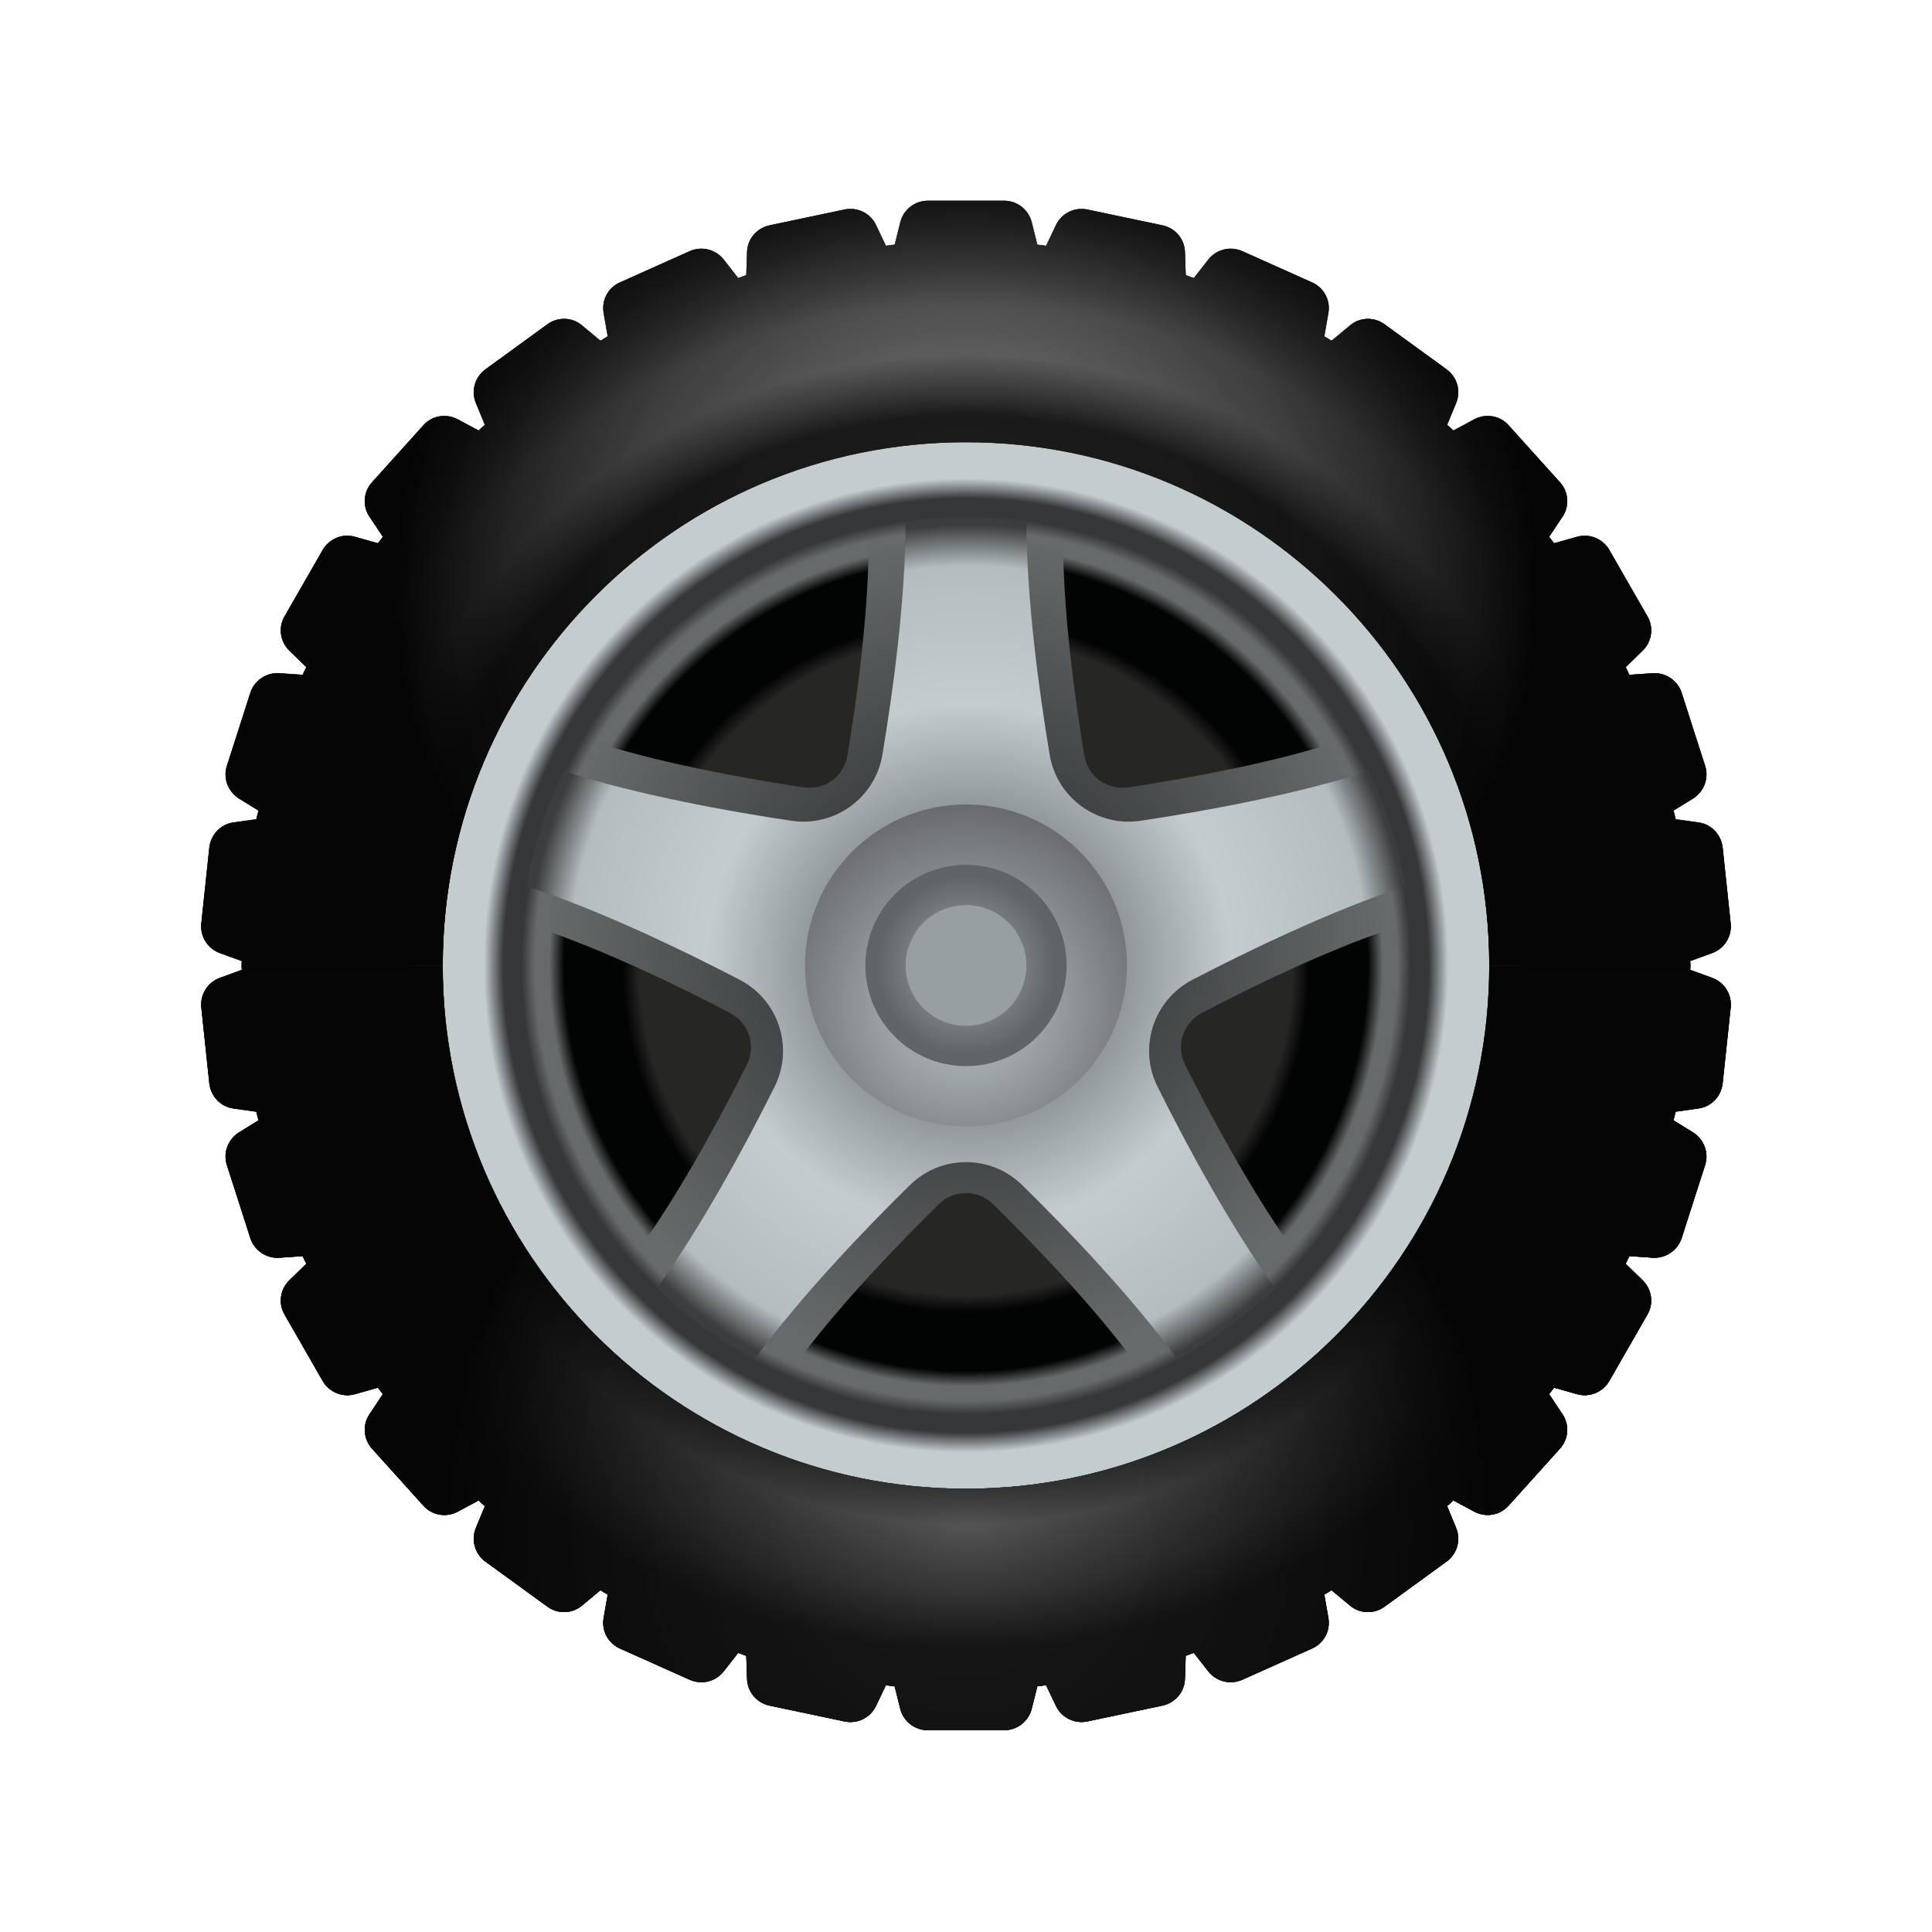 ﻿<svg width="77" height="77" viewBox="0 0 77 77" fill="none" xmlns="http://www.w3.org/2000/svg">
  <path d="M68.973 40.144C69.027 39.633 68.724 39.148 68.241 38.972L67.367 38.652C67.367 38.595 67.375 38.538 67.375 38.479C67.375 38.42 67.367 38.364 67.367 38.306L68.241 37.987C68.726 37.81 69.027 37.327 68.973 36.814L68.653 33.773C68.599 33.261 68.204 32.85 67.694 32.778L66.788 32.65C66.764 32.534 66.725 32.423 66.7 32.308L67.489 31.814C67.925 31.541 68.121 31.005 67.96 30.515L67.016 27.605C66.857 27.115 66.384 26.796 65.87 26.831L64.942 26.895C64.895 26.79 64.84 26.69 64.792 26.586L65.469 25.931C65.84 25.574 65.918 25.009 65.662 24.563L64.133 21.915C63.875 21.469 63.347 21.255 62.851 21.396L61.938 21.658C61.874 21.568 61.805 21.48 61.74 21.392L62.272 20.601C62.559 20.174 62.521 19.605 62.176 19.223L60.129 16.95C59.784 16.566 59.223 16.468 58.769 16.709L57.925 17.158C57.843 17.084 57.763 17.009 57.681 16.937L58.039 16.051C58.231 15.573 58.074 15.026 57.657 14.723L55.182 12.925C54.765 12.622 54.195 12.641 53.8 12.973L53.074 13.582C52.976 13.525 52.883 13.462 52.785 13.408L52.947 12.482C53.037 11.975 52.769 11.471 52.297 11.261L49.503 10.016C49.033 9.806 48.48 9.944 48.162 10.35L47.586 11.086C47.475 11.05 47.369 11.001 47.259 10.966L47.227 10.045C47.209 9.53 46.842 9.094 46.338 8.987L43.346 8.351C42.843 8.244 42.331 8.494 42.105 8.958L41.696 9.793C41.58 9.781 41.465 9.763 41.349 9.752L41.124 8.855C40.995 8.351 40.545 8 40.029 8H36.97C36.455 8 36.005 8.351 35.88 8.85L35.656 9.747C35.539 9.758 35.425 9.776 35.309 9.789L34.9 8.953C34.674 8.489 34.162 8.241 33.659 8.347L30.667 8.982C30.163 9.089 29.796 9.526 29.778 10.04L29.746 10.961C29.635 10.997 29.529 11.045 29.419 11.082L28.843 10.345C28.525 9.939 27.972 9.801 27.502 10.012L24.706 11.257C24.236 11.467 23.968 11.969 24.056 12.477L24.218 13.403C24.12 13.459 24.027 13.521 23.929 13.578L23.203 12.968C22.808 12.638 22.239 12.617 21.822 12.92L19.346 14.718C18.929 15.021 18.772 15.569 18.965 16.047L19.322 16.932C19.24 17.006 19.159 17.08 19.078 17.153L18.235 16.704C17.779 16.462 17.218 16.561 16.874 16.945L14.827 19.218C14.482 19.601 14.442 20.169 14.731 20.596L15.264 21.387C15.198 21.477 15.129 21.563 15.065 21.653L14.152 21.392C13.656 21.25 13.129 21.464 12.87 21.91L11.341 24.558C11.083 25.004 11.163 25.569 11.534 25.927L12.211 26.581C12.163 26.685 12.108 26.785 12.062 26.891L11.133 26.826C10.62 26.791 10.146 27.11 9.988 27.6L9.043 30.51C8.884 30.999 9.078 31.535 9.514 31.809L10.304 32.303C10.278 32.419 10.239 32.528 10.215 32.645L9.309 32.773C8.799 32.845 8.403 33.256 8.35 33.768L8.03 36.809C7.976 37.321 8.279 37.805 8.762 37.982L9.636 38.301C9.633 38.364 9.625 38.42 9.625 38.479C9.625 38.538 9.633 38.595 9.633 38.652L8.759 38.972C8.274 39.148 7.973 39.631 8.027 40.144L8.346 43.186C8.401 43.697 8.796 44.108 9.306 44.18L10.212 44.309C10.236 44.424 10.275 44.535 10.3 44.65L9.513 45.145C9.076 45.417 8.881 45.953 9.041 46.444L9.986 49.354C10.145 49.843 10.618 50.162 11.131 50.127L12.06 50.063C12.107 50.169 12.161 50.268 12.209 50.373L11.532 51.027C11.162 51.385 11.083 51.949 11.34 52.395L12.869 55.044C13.127 55.49 13.655 55.703 14.15 55.562L15.063 55.3C15.127 55.39 15.196 55.477 15.262 55.567L14.729 56.358C14.442 56.784 14.481 57.354 14.826 57.736L16.873 60.009C17.218 60.392 17.779 60.492 18.233 60.249L19.077 59.8C19.159 59.874 19.239 59.949 19.321 60.022L18.963 60.907C18.77 61.385 18.928 61.932 19.345 62.235L21.82 64.034C22.237 64.337 22.806 64.317 23.201 63.985L23.928 63.376C24.026 63.434 24.119 63.496 24.216 63.551L24.055 64.476C23.965 64.983 24.233 65.487 24.704 65.697L27.499 66.942C27.969 67.152 28.522 67.014 28.84 66.608L29.416 65.872C29.526 65.909 29.632 65.957 29.743 65.992L29.775 66.913C29.793 67.428 30.16 67.864 30.664 67.972L33.655 68.607C34.159 68.715 34.671 68.464 34.897 68.002L35.306 67.166C35.422 67.179 35.537 67.197 35.653 67.208L35.877 68.105C36.002 68.605 36.452 68.955 36.966 68.955H40.026C40.541 68.955 40.99 68.604 41.115 68.105L41.339 67.208C41.456 67.197 41.57 67.179 41.686 67.166L42.095 68.002C42.321 68.466 42.833 68.715 43.337 68.607L46.328 67.972C46.832 67.864 47.199 67.428 47.217 66.913L47.249 65.992C47.36 65.957 47.466 65.909 47.576 65.872L48.152 66.608C48.47 67.014 49.023 67.152 49.493 66.942L52.288 65.697C52.758 65.487 53.026 64.985 52.938 64.476L52.776 63.551C52.873 63.495 52.966 63.432 53.064 63.376L53.791 63.985C54.185 64.316 54.755 64.337 55.172 64.034L57.647 62.235C58.064 61.932 58.222 61.385 58.029 60.907L57.671 60.022C57.753 59.948 57.835 59.874 57.915 59.8L58.759 60.249C59.215 60.492 59.776 60.392 60.119 60.009L62.166 57.736C62.511 57.352 62.551 56.784 62.263 56.358L61.73 55.567C61.796 55.477 61.865 55.39 61.929 55.3L62.842 55.562C63.337 55.703 63.865 55.49 64.123 55.044L65.652 52.395C65.91 51.949 65.83 51.385 65.46 51.027L64.783 50.373C64.831 50.268 64.885 50.169 64.932 50.063L65.861 50.127C66.374 50.162 66.847 49.843 67.006 49.354L67.951 46.444C68.11 45.955 67.916 45.419 67.479 45.145L66.69 44.65C66.716 44.535 66.754 44.426 66.778 44.309L67.685 44.18C68.195 44.108 68.591 43.699 68.644 43.186L68.973 40.144Z" fill="#4A4A49"/>
  <path d="M38.5 59.333C50.017 59.333 59.354 49.997 59.354 38.479C59.354 26.962 50.017 17.625 38.5 17.625C26.983 17.625 17.646 26.962 17.646 38.479C17.646 49.997 26.983 59.333 38.5 59.333Z" fill="url(#paint0_radial_638_20)"/>
  <path d="M38.5 44.896C42.044 44.896 44.917 42.023 44.917 38.479C44.917 34.935 42.044 32.062 38.5 32.062C34.956 32.062 32.083 34.935 32.083 38.479C32.083 42.023 34.956 44.896 38.5 44.896Z" fill="url(#paint1_linear_638_20)"/>
  <path d="M47.224 42.42C48.228 44.413 49.74 47.238 51.361 49.554C49.662 51.514 47.532 53.09 45.092 54.108C43.378 51.839 41.169 49.554 39.564 47.979C39.286 47.701 38.899 47.547 38.498 47.547C38.097 47.547 37.711 47.701 37.433 47.979C35.828 49.554 33.62 51.839 31.905 54.108C29.465 53.09 27.335 51.514 25.636 49.554C27.258 47.238 28.771 44.413 29.773 42.42C30.144 41.679 29.836 40.752 29.109 40.383C27.133 39.334 24.245 37.943 21.574 37.018C21.791 34.347 22.64 31.846 23.952 29.653C26.669 30.487 29.804 31.042 32.027 31.382C32.104 31.382 32.181 31.398 32.258 31.398C33.015 31.398 33.647 30.858 33.771 30.117C34.142 27.924 34.575 24.744 34.62 21.918C35.871 21.624 37.167 21.47 38.495 21.47C39.823 21.47 41.12 21.624 42.371 21.918C42.417 24.743 42.849 27.924 43.219 30.117C43.343 30.858 43.977 31.398 44.732 31.398C44.809 31.398 44.886 31.382 44.963 31.382C47.187 31.042 50.321 30.487 53.039 29.653C54.351 31.846 55.201 34.347 55.416 37.018C52.745 37.943 49.858 39.334 47.881 40.383C47.163 40.754 46.853 41.679 47.224 42.42Z" fill="url(#paint2_radial_638_20)"/>
  <path d="M56.011 35.319C55.891 34.531 55.689 33.753 55.435 32.975C55.182 32.197 54.888 31.45 54.524 30.741C51.556 31.687 48.034 32.327 45.457 32.712C43.733 32.97 42.122 31.799 41.835 30.08C41.405 27.51 40.925 23.963 40.908 20.848C40.122 20.719 39.32 20.671 38.502 20.671C37.684 20.671 36.881 20.719 36.095 20.848C36.078 23.963 35.598 27.511 35.168 30.08C34.881 31.799 33.269 32.969 31.546 32.712C28.97 32.327 25.447 31.687 22.479 30.741C22.113 31.448 21.82 32.197 21.568 32.975C21.315 33.753 21.112 34.531 20.992 35.319C23.95 36.299 27.175 37.85 29.486 39.053C31.033 39.859 31.649 41.752 30.871 43.312C29.708 45.643 28.01 48.795 26.194 51.327C26.754 51.893 27.375 52.403 28.038 52.885C28.7 53.366 29.377 53.797 30.088 54.157C31.933 51.646 34.406 49.059 36.264 47.233C37.507 46.011 39.498 46.011 40.741 47.233C42.599 49.059 45.072 51.648 46.917 54.157C47.628 53.799 48.306 53.366 48.967 52.885C49.63 52.403 50.249 51.893 50.81 51.327C48.993 48.795 47.296 45.645 46.134 43.312C45.356 41.753 45.972 39.859 47.519 39.053C49.827 37.852 53.053 36.299 56.011 35.319Z" fill="url(#paint3_radial_638_20)"/>
  <path d="M38.5 44.896C42.044 44.896 44.917 42.023 44.917 38.479C44.917 34.935 42.044 32.062 38.5 32.062C34.956 32.062 32.083 34.935 32.083 38.479C32.083 42.023 34.956 44.896 38.5 44.896Z" fill="url(#paint4_radial_638_20)"/>
  <path d="M38.5 42.49C40.715 42.49 42.51 40.694 42.51 38.479C42.51 36.264 40.715 34.469 38.5 34.469C36.285 34.469 34.49 36.264 34.49 38.479C34.49 40.694 36.285 42.49 38.5 42.49Z" fill="url(#paint5_radial_638_20)"/>
  <path d="M38.5 40.885C39.829 40.885 40.906 39.808 40.906 38.479C40.906 37.15 39.829 36.073 38.5 36.073C37.171 36.073 36.094 37.15 36.094 38.479C36.094 39.808 37.171 40.885 38.5 40.885Z" fill="#989FA1"/>
  <path d="M68.652 43.186C68.597 43.697 68.203 44.108 67.693 44.18L66.786 44.309C66.762 44.424 66.724 44.535 66.698 44.65L67.487 45.145C67.924 45.417 68.119 45.953 67.959 46.444L67.014 49.354C66.855 49.843 66.382 50.162 65.869 50.127L64.94 50.063C64.893 50.169 64.839 50.268 64.791 50.373L65.468 51.027C65.838 51.385 65.917 51.949 65.66 52.395L64.131 55.044C63.873 55.49 63.345 55.703 62.85 55.562L61.937 55.3C61.873 55.39 61.804 55.477 61.738 55.567L62.27 56.358C62.558 56.784 62.519 57.354 62.174 57.736L60.127 60.009C59.782 60.392 59.221 60.492 58.767 60.249L57.923 59.8C57.841 59.874 57.761 59.949 57.679 60.022L58.037 60.907C58.23 61.385 58.072 61.932 57.655 62.235L55.18 64.034C54.763 64.337 54.194 64.317 53.799 63.985L53.072 63.376C52.974 63.434 52.881 63.496 52.783 63.551L52.946 64.476C53.035 64.983 52.767 65.487 52.296 65.697L49.501 66.942C49.031 67.152 48.478 67.014 48.16 66.608L47.584 65.872C47.474 65.909 47.368 65.957 47.257 65.992L47.225 66.913C47.207 67.428 46.84 67.864 46.336 67.972L43.345 68.607C42.841 68.715 42.329 68.464 42.103 68.002L41.694 67.166C41.578 67.179 41.463 67.197 41.347 67.208L41.123 68.105C40.995 68.607 40.545 68.958 40.029 68.958H36.97C36.455 68.958 36.005 68.607 35.88 68.108L35.656 67.211C35.539 67.2 35.425 67.183 35.309 67.17L34.9 68.005C34.674 68.469 34.162 68.718 33.659 68.61L30.667 67.975C30.163 67.868 29.796 67.431 29.778 66.916L29.746 65.995C29.635 65.96 29.529 65.912 29.419 65.875L28.843 66.611C28.525 67.017 27.972 67.155 27.502 66.945L24.707 65.7C24.237 65.49 23.97 64.988 24.058 64.48L24.22 63.554C24.122 63.498 24.029 63.435 23.931 63.379L23.204 63.989C22.81 64.319 22.24 64.34 21.823 64.037L19.348 62.239C18.931 61.935 18.774 61.388 18.966 60.91L19.324 60.025C19.242 59.951 19.16 59.877 19.08 59.803L18.236 60.252C17.781 60.495 17.219 60.395 16.876 60.012L14.829 57.739C14.484 57.355 14.444 56.788 14.733 56.361L15.265 55.57C15.2 55.48 15.13 55.394 15.066 55.304L14.154 55.565C13.658 55.706 13.13 55.493 12.872 55.047L11.343 52.398C11.085 51.953 11.165 51.388 11.536 51.03L12.213 50.376C12.164 50.271 12.11 50.172 12.063 50.066L11.134 50.13C10.621 50.166 10.148 49.846 9.989 49.357L9.044 46.447C8.885 45.958 9.08 45.422 9.516 45.148L10.305 44.654C10.28 44.538 10.241 44.429 10.217 44.312L9.311 44.184C8.8 44.111 8.404 43.702 8.351 43.189L8.032 40.148C7.978 39.636 8.281 39.151 8.764 38.975L9.638 38.656C9.633 38.595 9.625 38.538 9.625 38.479C9.625 38.42 9.633 38.364 9.633 38.306L8.759 37.987C8.274 37.81 7.973 37.327 8.027 36.814L8.346 33.773C8.401 33.261 8.796 32.85 9.306 32.778L10.212 32.65C10.236 32.534 10.275 32.423 10.3 32.308L9.513 31.814C9.076 31.541 8.881 31.005 9.041 30.515L9.986 27.605C10.145 27.115 10.618 26.796 11.131 26.831L12.06 26.895C12.107 26.79 12.161 26.69 12.209 26.586L11.532 25.931C11.162 25.574 11.083 25.009 11.34 24.563L12.869 21.915C13.127 21.469 13.655 21.255 14.15 21.396L15.063 21.658C15.127 21.568 15.196 21.48 15.262 21.392L14.729 20.601C14.442 20.174 14.481 19.605 14.826 19.223L16.873 16.95C17.218 16.566 17.779 16.468 18.233 16.709L19.077 17.158C19.159 17.084 19.239 17.009 19.321 16.937L18.963 16.051C18.77 15.573 18.928 15.026 19.345 14.723L21.82 12.925C22.237 12.622 22.806 12.641 23.201 12.973L23.928 13.582C24.026 13.525 24.119 13.462 24.216 13.408L24.055 12.482C23.965 11.975 24.233 11.471 24.704 11.261L27.499 10.016C27.969 9.806 28.522 9.944 28.84 10.35L29.416 11.086C29.526 11.05 29.632 11.001 29.743 10.966L29.775 10.045C29.793 9.53 30.16 9.094 30.664 8.987L33.655 8.351C34.159 8.244 34.671 8.494 34.897 8.958L35.306 9.793C35.422 9.781 35.537 9.763 35.653 9.752L35.877 8.855C36.005 8.351 36.455 8 36.971 8H40.03C40.545 8 40.995 8.351 41.12 8.85L41.344 9.747C41.461 9.758 41.575 9.776 41.691 9.789L42.1 8.953C42.326 8.489 42.838 8.241 43.341 8.347L46.333 8.982C46.837 9.089 47.204 9.526 47.222 10.04L47.254 10.961C47.365 10.997 47.471 11.045 47.581 11.082L48.157 10.345C48.475 9.939 49.028 9.801 49.498 10.012L52.293 11.257C52.763 11.467 53.031 11.969 52.942 12.477L52.78 13.403C52.878 13.459 52.971 13.521 53.069 13.578L53.796 12.968C54.19 12.638 54.76 12.617 55.177 12.92L57.652 14.718C58.069 15.021 58.226 15.569 58.034 16.047L57.676 16.932C57.758 17.006 57.84 17.08 57.92 17.153L58.764 16.704C59.219 16.462 59.781 16.561 60.124 16.945L62.171 19.218C62.516 19.601 62.556 20.169 62.267 20.596L61.735 21.387C61.8 21.477 61.87 21.563 61.934 21.653L62.846 21.392C63.342 21.25 63.87 21.464 64.128 21.91L65.657 24.558C65.915 25.004 65.835 25.569 65.464 25.927L64.787 26.581C64.836 26.685 64.89 26.785 64.937 26.891L65.865 26.826C66.379 26.791 66.852 27.11 67.011 27.6L67.956 30.51C68.115 30.999 67.92 31.535 67.484 31.809L66.695 32.303C66.721 32.419 66.759 32.528 66.783 32.645L67.689 32.773C68.2 32.845 68.596 33.256 68.649 33.768L68.968 36.809C69.022 37.321 68.719 37.805 68.236 37.982L67.362 38.301C67.367 38.364 67.375 38.42 67.375 38.479C67.375 38.538 67.367 38.595 67.367 38.652L68.241 38.972C68.726 39.148 69.027 39.631 68.973 40.144L68.652 43.186ZM38.5 17.625C26.982 17.625 17.646 26.961 17.646 38.479C17.646 49.997 26.982 59.333 38.5 59.333C50.018 59.333 59.354 49.997 59.354 38.479C59.354 26.961 50.018 17.625 38.5 17.625Z" fill="url(#paint6_radial_638_20)"/>
  <path d="M68.979 40.148L68.658 43.179C68.594 43.693 68.209 44.11 67.696 44.174L66.781 44.302C66.765 44.431 66.717 44.527 66.701 44.655L67.487 45.136C67.92 45.425 68.113 45.955 67.953 46.436L67.022 49.355C66.862 49.837 66.38 50.157 65.867 50.125L64.937 50.061C64.889 50.173 64.84 50.27 64.792 50.366L65.466 51.024C65.835 51.377 65.915 51.954 65.659 52.387L64.135 55.05C63.878 55.483 63.349 55.708 62.851 55.563L61.937 55.307C61.873 55.387 61.809 55.483 61.744 55.563L62.274 56.366C62.562 56.783 62.514 57.36 62.178 57.729L60.124 60.007C59.787 60.392 59.226 60.488 58.761 60.248L57.926 59.798C57.846 59.879 57.766 59.959 57.67 60.023L58.039 60.905C58.231 61.387 58.071 61.932 57.654 62.237L55.183 64.034C54.766 64.338 54.189 64.322 53.804 63.985L53.066 63.376C52.97 63.44 52.873 63.504 52.777 63.552L52.938 64.483C53.034 64.996 52.761 65.493 52.296 65.702L49.505 66.953C49.023 67.162 48.478 67.017 48.157 66.616L47.58 65.878C47.467 65.91 47.371 65.959 47.259 65.991L47.227 66.921C47.211 67.434 46.842 67.868 46.328 67.98L43.345 68.605C42.831 68.718 42.318 68.461 42.093 68.012L41.692 67.162C41.58 67.178 41.468 67.194 41.339 67.21L41.115 68.108C40.986 68.605 40.537 68.958 40.024 68.958H36.976C36.463 68.958 36.014 68.605 35.885 68.108L35.661 67.21C35.532 67.194 35.42 67.178 35.308 67.162L34.907 68.012C34.682 68.461 34.169 68.718 33.655 68.605L30.672 67.98C30.158 67.868 29.789 67.434 29.773 66.921L29.741 65.991C29.629 65.959 29.533 65.91 29.42 65.878L28.843 66.616C28.522 67.017 27.977 67.162 27.495 66.953L24.704 65.702C24.239 65.493 23.966 64.996 24.062 64.483L24.223 63.552C24.127 63.504 24.03 63.44 23.934 63.376L23.196 63.985C22.811 64.322 22.234 64.338 21.817 64.034L19.346 62.237C18.929 61.932 18.769 61.387 18.961 60.905L19.33 60.023C19.234 59.959 19.154 59.879 19.074 59.798L18.239 60.248C17.774 60.488 17.213 60.392 16.876 60.007L14.822 57.729C14.486 57.36 14.438 56.783 14.726 56.366L15.256 55.563C15.191 55.483 15.127 55.387 15.063 55.307L14.149 55.563C13.652 55.708 13.122 55.483 12.865 55.05L11.341 52.387C11.085 51.954 11.165 51.377 11.534 51.024L12.208 50.366C12.16 50.27 12.111 50.173 12.063 50.061L11.133 50.125C10.62 50.157 10.138 49.837 9.978 49.355L9.048 46.436C8.887 45.955 9.08 45.425 9.513 45.136L10.299 44.655C10.283 44.527 10.235 44.431 10.219 44.302L9.304 44.174C8.791 44.11 8.406 43.693 8.342 43.179L8.021 40.148C7.973 39.634 8.278 39.153 8.759 38.976L9.641 38.656C9.641 38.591 17.646 38.479 17.646 38.479C17.646 49.997 26.982 59.333 38.5 59.333C50.018 59.333 59.354 49.997 59.354 38.479C59.354 38.479 67.359 38.591 67.359 38.656L68.241 38.976C68.722 39.153 69.027 39.634 68.979 40.148Z" fill="url(#paint7_radial_638_20)"/>
  <path d="M68.979 40.148L68.658 43.179C68.594 43.693 68.209 44.11 67.696 44.174L66.781 44.302C66.765 44.431 66.717 44.527 66.701 44.655L67.487 45.136C67.92 45.425 68.113 45.955 67.953 46.436L67.022 49.355C66.862 49.837 66.38 50.157 65.867 50.125L64.937 50.061C64.889 50.173 64.84 50.27 64.792 50.366L65.466 51.024C65.835 51.377 65.915 51.954 65.659 52.387L64.135 55.05C63.878 55.483 63.349 55.708 62.851 55.563L61.937 55.307C61.873 55.387 61.809 55.483 61.744 55.563L62.274 56.366C62.562 56.783 62.514 57.36 62.178 57.729L60.124 60.007C59.787 60.392 59.226 60.488 58.761 60.248L57.926 59.798C57.846 59.879 57.766 59.959 57.67 60.023L58.039 60.905C58.231 61.387 58.071 61.932 57.654 62.237L55.183 64.034C54.766 64.338 54.189 64.322 53.804 63.985L53.066 63.376C52.97 63.44 52.873 63.504 52.777 63.552L52.938 64.483C53.034 64.996 52.761 65.493 52.296 65.702L49.505 66.953C49.023 67.162 48.478 67.017 48.157 66.616L47.58 65.878C47.467 65.91 47.371 65.959 47.259 65.991L47.227 66.921C47.211 67.434 46.842 67.868 46.328 67.98L43.345 68.605C42.831 68.718 42.318 68.461 42.093 68.012L41.692 67.162C41.58 67.178 41.468 67.194 41.339 67.21L41.115 68.108C40.986 68.605 40.537 68.958 40.024 68.958H36.976C36.463 68.958 36.014 68.605 35.885 68.108L35.661 67.21C35.532 67.194 35.42 67.178 35.308 67.162L34.907 68.012C34.682 68.461 34.169 68.718 33.655 68.605L30.672 67.98C30.158 67.868 29.789 67.434 29.773 66.921L29.741 65.991C29.629 65.959 29.533 65.91 29.42 65.878L28.843 66.616C28.522 67.017 27.977 67.162 27.495 66.953L24.704 65.702C24.239 65.493 23.966 64.996 24.062 64.483L24.223 63.552C24.127 63.504 24.03 63.44 23.934 63.376L23.196 63.985C22.811 64.322 22.234 64.338 21.817 64.034L19.346 62.237C18.929 61.932 18.769 61.387 18.961 60.905L19.33 60.023C19.234 59.959 19.154 59.879 19.074 59.798L18.239 60.248C17.774 60.488 17.213 60.392 16.876 60.007L14.822 57.729C14.486 57.36 14.438 56.783 14.726 56.366L15.256 55.563C15.191 55.483 15.127 55.387 15.063 55.307L14.149 55.563C13.652 55.708 13.122 55.483 12.865 55.05L11.341 52.387C11.085 51.954 11.165 51.377 11.534 51.024L12.208 50.366C12.16 50.27 12.111 50.173 12.063 50.061L11.133 50.125C10.62 50.157 10.138 49.837 9.978 49.355L9.048 46.436C8.887 45.955 9.08 45.425 9.513 45.136L10.299 44.655C10.283 44.527 10.235 44.431 10.219 44.302L9.304 44.174C8.791 44.11 8.406 43.693 8.342 43.179L8.021 40.148C7.973 39.634 8.278 39.153 8.759 38.976L9.641 38.656C9.641 38.591 9.625 38.543 9.625 38.479H17.646C17.646 49.997 26.982 59.333 38.5 59.333C50.018 59.333 59.354 49.997 59.354 38.479H63.517H67.375C67.375 38.543 67.359 38.591 67.359 38.656L68.241 38.976C68.722 39.153 69.027 39.634 68.979 40.148Z" fill="url(#paint8_radial_638_20)"/>
  <path d="M68.979 36.811C69.027 37.324 68.722 37.805 68.241 37.982L67.359 38.303C67.359 38.367 59.354 38.479 59.354 38.479C59.354 26.961 50.018 17.625 38.5 17.625C26.982 17.625 17.646 26.961 17.646 38.479C17.646 38.479 9.641 38.367 9.641 38.303L8.759 37.982C8.278 37.805 7.973 37.324 8.021 36.811L8.342 33.779C8.406 33.266 8.791 32.849 9.304 32.784L10.219 32.656C10.235 32.528 10.283 32.431 10.299 32.303L9.513 31.822C9.08 31.533 8.887 31.004 9.048 30.523L9.978 27.603C10.138 27.122 10.62 26.801 11.133 26.833L12.063 26.897C12.111 26.785 12.16 26.689 12.208 26.592L11.534 25.935C11.165 25.582 11.085 25.004 11.341 24.571L12.865 21.908C13.122 21.475 13.652 21.25 14.149 21.395L15.063 21.651C15.127 21.571 15.191 21.475 15.256 21.395L14.726 20.593C14.438 20.176 14.486 19.598 14.822 19.229L16.876 16.951C17.213 16.566 17.774 16.47 18.239 16.711L19.074 17.16C19.154 17.08 19.234 16.999 19.33 16.935L18.961 16.053C18.769 15.572 18.929 15.026 19.346 14.722L21.817 12.925C22.234 12.62 22.811 12.636 23.196 12.973L23.934 13.582C24.03 13.518 24.127 13.454 24.223 13.406L24.062 12.476C23.966 11.962 24.239 11.465 24.704 11.257L27.495 10.005C27.977 9.797 28.522 9.941 28.843 10.342L29.42 11.08C29.533 11.048 29.629 11 29.741 10.968L29.773 10.037C29.789 9.524 30.158 9.091 30.672 8.979L33.655 8.353C34.169 8.241 34.682 8.497 34.907 8.946L35.308 9.797C35.42 9.781 35.532 9.765 35.661 9.749L35.885 8.85C36.014 8.353 36.463 8 36.976 8H40.024C40.537 8 40.986 8.353 41.115 8.85L41.339 9.749C41.468 9.765 41.58 9.781 41.692 9.797L42.093 8.946C42.318 8.497 42.831 8.241 43.345 8.353L46.328 8.979C46.842 9.091 47.211 9.524 47.227 10.037L47.259 10.968C47.371 11 47.467 11.048 47.58 11.08L48.157 10.342C48.478 9.941 49.023 9.797 49.505 10.005L52.296 11.257C52.761 11.465 53.034 11.962 52.938 12.476L52.777 13.406C52.873 13.454 52.97 13.518 53.066 13.582L53.804 12.973C54.189 12.636 54.766 12.62 55.183 12.925L57.654 14.722C58.071 15.026 58.231 15.572 58.039 16.053L57.67 16.935C57.766 16.999 57.846 17.08 57.926 17.16L58.761 16.711C59.226 16.47 59.787 16.566 60.124 16.951L62.178 19.229C62.514 19.598 62.562 20.176 62.274 20.593L61.744 21.395C61.809 21.475 61.873 21.571 61.937 21.651L62.851 21.395C63.349 21.25 63.878 21.475 64.135 21.908L65.659 24.571C65.915 25.004 65.835 25.582 65.466 25.935L64.792 26.592C64.84 26.689 64.889 26.785 64.937 26.897L65.867 26.833C66.38 26.801 66.862 27.122 67.022 27.603L67.953 30.523C68.113 31.004 67.92 31.533 67.487 31.822L66.701 32.303C66.717 32.431 66.765 32.528 66.781 32.656L67.696 32.784C68.209 32.849 68.594 33.266 68.658 33.779L68.979 36.811Z" fill="url(#paint9_radial_638_20)"/>
  <path d="M68.979 36.811C69.027 37.324 68.722 37.805 68.241 37.982L67.359 38.303C67.359 38.367 67.375 38.415 67.375 38.479H59.354C59.354 26.961 50.018 17.625 38.5 17.625C26.982 17.625 17.646 26.961 17.646 38.479H9.625C9.625 38.415 9.641 38.367 9.641 38.303L8.759 37.982C8.278 37.805 7.973 37.324 8.021 36.811L8.342 33.779C8.406 33.266 8.791 32.849 9.304 32.784L10.219 32.656C10.235 32.528 10.283 32.431 10.299 32.303L9.513 31.822C9.08 31.533 8.887 31.004 9.048 30.523L9.978 27.603C10.138 27.122 10.62 26.801 11.133 26.833L12.063 26.897C12.111 26.785 12.16 26.689 12.208 26.592L11.534 25.935C11.165 25.582 11.085 25.004 11.341 24.571L12.865 21.908C13.122 21.475 13.652 21.25 14.149 21.395L15.063 21.651C15.127 21.571 15.191 21.475 15.256 21.395L14.726 20.593C14.438 20.176 14.486 19.598 14.822 19.229L16.876 16.951C17.213 16.566 17.774 16.47 18.239 16.711L19.074 17.16C19.154 17.08 19.234 16.999 19.33 16.935L18.961 16.053C18.769 15.572 18.929 15.026 19.346 14.722L21.817 12.925C22.234 12.62 22.811 12.636 23.196 12.973L23.934 13.582C24.03 13.518 24.127 13.454 24.223 13.406L24.062 12.476C23.966 11.962 24.239 11.465 24.704 11.257L27.495 10.005C27.977 9.797 28.522 9.941 28.843 10.342L29.42 11.08C29.533 11.048 29.629 11 29.741 10.968L29.773 10.037C29.789 9.524 30.158 9.091 30.672 8.979L33.655 8.353C34.169 8.241 34.682 8.497 34.907 8.946L35.308 9.797C35.42 9.781 35.532 9.765 35.661 9.749L35.885 8.85C36.014 8.353 36.463 8 36.976 8H40.024C40.537 8 40.986 8.353 41.115 8.85L41.339 9.749C41.468 9.765 41.58 9.781 41.692 9.797L42.093 8.946C42.318 8.497 42.831 8.241 43.345 8.353L46.328 8.979C46.842 9.091 47.211 9.524 47.227 10.037L47.259 10.968C47.371 11 47.467 11.048 47.58 11.08L48.157 10.342C48.478 9.941 49.023 9.797 49.505 10.005L52.296 11.257C52.761 11.465 53.034 11.962 52.938 12.476L52.777 13.406C52.873 13.454 52.97 13.518 53.066 13.582L53.804 12.973C54.189 12.636 54.766 12.62 55.183 12.925L57.654 14.722C58.071 15.026 58.231 15.572 58.039 16.053L57.67 16.935C57.766 16.999 57.846 17.08 57.926 17.16L58.761 16.711C59.226 16.47 59.787 16.566 60.124 16.951L62.178 19.229C62.514 19.598 62.562 20.176 62.274 20.593L61.744 21.395C61.809 21.475 61.873 21.571 61.937 21.651L62.851 21.395C63.349 21.25 63.878 21.475 64.135 21.908L65.659 24.571C65.915 25.004 65.835 25.582 65.466 25.935L64.792 26.592C64.84 26.689 64.889 26.785 64.937 26.897L65.867 26.833C66.38 26.801 66.862 27.122 67.022 27.603L67.953 30.523C68.113 31.004 67.92 31.533 67.487 31.822L66.701 32.303C66.717 32.431 66.765 32.528 66.781 32.656L67.696 32.784C68.209 32.849 68.594 33.266 68.658 33.779L68.979 36.811Z" fill="url(#paint10_radial_638_20)"/>
  <defs>
    <radialGradient id="paint0_radial_638_20" cx="0" cy="0" r="1" gradientUnits="userSpaceOnUse" gradientTransform="translate(38.5 38.479) scale(19.218 19.41)">
      <stop offset="0.677" stop-color="#262624"/>
      <stop offset="0.712" stop-color="#020303"/>
      <stop offset="0.833" stop-color="#020303"/>
      <stop offset="0.864" stop-color="#656A6B"/>
      <stop offset="0.894" stop-color="#666A6B"/>
      <stop offset="0.922" stop-color="#353738"/>
      <stop offset="0.959" stop-color="#353738"/>
      <stop offset="1" stop-color="#C3CCCF"/>
    </radialGradient>
    <linearGradient id="paint1_linear_638_20" x1="38.5" y1="32.062" x2="38.5" y2="52.317" gradientUnits="userSpaceOnUse">
      <stop offset="0.104" stop-color="#C3CCCF"/>
      <stop offset="1" stop-color="#878D8F"/>
    </linearGradient>
    <radialGradient id="paint2_radial_638_20" cx="0" cy="0" r="1" gradientUnits="userSpaceOnUse" gradientTransform="translate(38.5 37.789) scale(16.624 16.624)">
      <stop offset="0.264" stop-color="#353738"/>
      <stop offset="1" stop-color="#656A6B"/>
    </radialGradient>
    <radialGradient id="paint3_radial_638_20" cx="0" cy="0" r="1" gradientUnits="userSpaceOnUse" gradientTransform="translate(38.604 38.46) scale(17.489)">
      <stop offset="0.31" stop-color="#878D8F"/>
      <stop offset="0.595" stop-color="#C3CCCF"/>
      <stop offset="0.906" stop-color="#B3BCBE"/>
      <stop offset="1" stop-color="#3B3D3E"/>
    </radialGradient>
    <radialGradient id="paint4_radial_638_20" cx="0" cy="0" r="1" gradientUnits="userSpaceOnUse" gradientTransform="translate(38.461 40.038) scale(11.391)">
      <stop offset="0.009" stop-color="#BCC5C8"/>
      <stop offset="0.698" stop-color="#686A6E"/>
    </radialGradient>
    <radialGradient id="paint5_radial_638_20" cx="0" cy="0" r="1" gradientUnits="userSpaceOnUse" gradientTransform="translate(38.5 38.479) scale(4.01)">
      <stop offset="0.128" stop-color="#99A1A3"/>
      <stop offset="0.891" stop-color="#5F6466"/>
    </radialGradient>
    <radialGradient id="paint6_radial_638_20" cx="0" cy="0" r="1" gradientUnits="userSpaceOnUse" gradientTransform="translate(38.239 3.274) scale(62.493 62.493)">
      <stop stop-color="#1C1C1C" stop-opacity="0"/>
      <stop offset="0.885"/>
    </radialGradient>
    <radialGradient id="paint7_radial_638_20" cx="0" cy="0" r="1" gradientUnits="userSpaceOnUse" gradientTransform="translate(38.5 38.418) scale(27.356 27.356)">
      <stop offset="0.715" stop-color="#1C1C1C"/>
      <stop offset="0.818" stop-color="#8C8C8C"/>
      <stop offset="0.916" stop-color="#585757"/>
      <stop offset="1" stop-color="#121212"/>
    </radialGradient>
    <radialGradient id="paint8_radial_638_20" cx="0" cy="0" r="1" gradientUnits="userSpaceOnUse" gradientTransform="translate(38.579 61.016) scale(24.099 24.099)">
      <stop stop-color="#1C1C1C" stop-opacity="0.5"/>
      <stop offset="0.885" stop-color="#050505"/>
    </radialGradient>
    <radialGradient id="paint9_radial_638_20" cx="0" cy="0" r="1" gradientUnits="userSpaceOnUse" gradientTransform="translate(38.5 38.462) scale(30.447 30.447)">
      <stop offset="0.719" stop-color="#1C1C1C"/>
      <stop offset="0.798" stop-color="#8C8C8C"/>
      <stop offset="0.864" stop-color="#8C8C8C"/>
      <stop offset="0.996" stop-color="#262626"/>
    </radialGradient>
    <radialGradient id="paint10_radial_638_20" cx="0" cy="0" r="1" gradientUnits="userSpaceOnUse" gradientTransform="translate(38.5 23.24) scale(28.615 28.615)">
      <stop stop-color="#1C1C1C" stop-opacity="0"/>
      <stop offset="0.801" stop-color="#050505"/>
    </radialGradient>
  </defs>
</svg>
